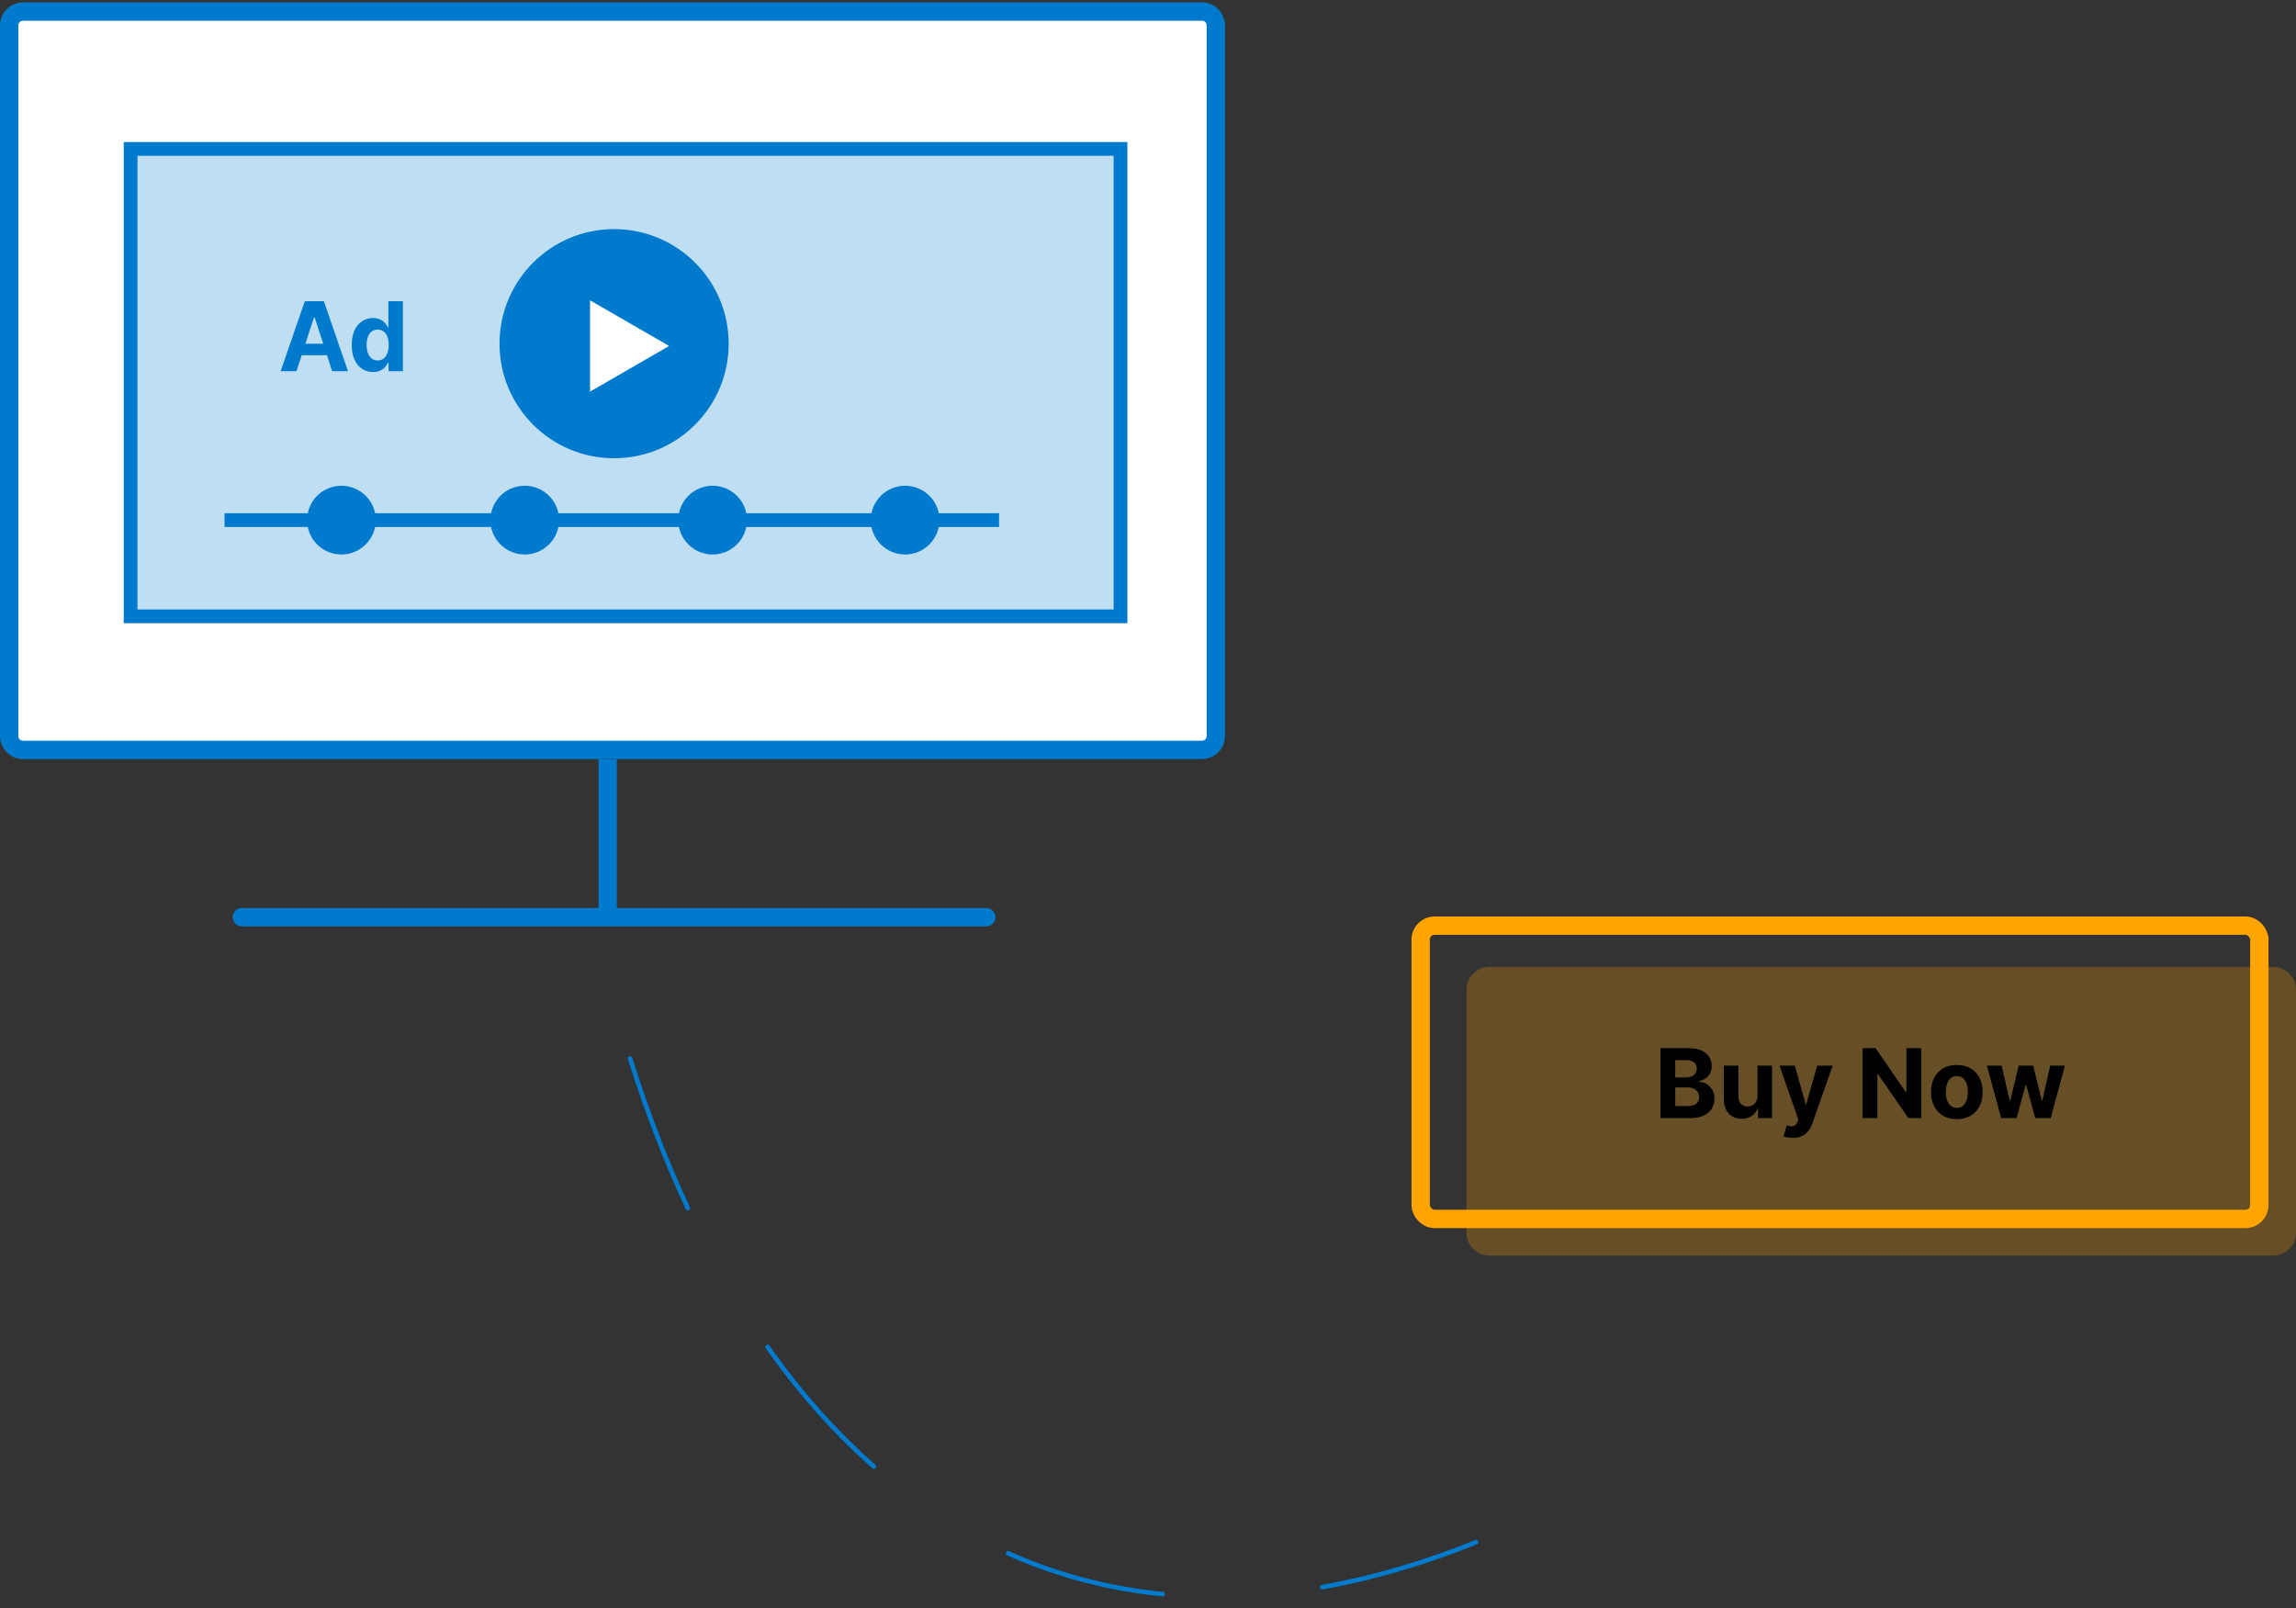 <?xml version="1.0" encoding="UTF-8"?> <svg xmlns="http://www.w3.org/2000/svg" width="501" height="351" viewBox="0 0 501 351" fill="none"><rect x="0" y="0" width="501" height="351" fill="#333333" stroke="none"/><path d="M5 2.523H262.301C263.957 2.523 265.301 3.867 265.301 5.523V160.641C265.301 162.298 263.957 163.641 262.301 163.641H5C3.343 163.641 2 162.298 2 160.641V5.523C2 3.867 3.343 2.523 5 2.523Z" fill="white" stroke="#007ACC" stroke-width="4"></path><line x1="132.604" y1="165.641" x2="132.604" y2="200.153" stroke="#007ACC" stroke-width="4"></line><path d="M52.784 200.153H215.195" stroke="#007ACC" stroke-width="4" stroke-linecap="round"></path><path d="M137.499 231C171.1 337.924 250.19 380.461 351.16 322.3" stroke="#007ACC" stroke-linecap="round" stroke-linejoin="round" stroke-dasharray="35 35"></path><path d="M28.5 32.5H244.5V134.5H76.225H28.5V32.5Z" fill="#BFDEF2" stroke="#007ACC" stroke-width="3"></path><circle cx="134" cy="75" r="25" fill="#007ACC"></circle><path d="M146 75.5L128.75 85.459L128.75 65.541L146 75.5Z" fill="white"></path><line x1="49" y1="113.5" x2="218" y2="113.5" stroke="#007ACC" stroke-width="3"></line><circle cx="74.5" cy="113.5" r="7.5" fill="#007ACC"></circle><circle cx="114.5" cy="113.5" r="7.5" fill="#007ACC"></circle><circle cx="155.5" cy="113.5" r="7.5" fill="#007ACC"></circle><circle cx="197.5" cy="113.5" r="7.5" fill="#007ACC"></circle><path d="M64.697 81H61.236L66.509 65.727H70.67L75.935 81H72.475L68.649 69.217H68.53L64.697 81ZM64.48 74.997H72.654V77.517H64.48V74.997ZM81.401 81.186C80.531 81.186 79.743 80.963 79.037 80.515C78.336 80.063 77.779 79.399 77.367 78.524C76.959 77.644 76.755 76.565 76.755 75.288C76.755 73.975 76.967 72.884 77.389 72.014C77.812 71.139 78.374 70.485 79.075 70.053C79.781 69.615 80.554 69.396 81.394 69.396C82.035 69.396 82.57 69.506 82.997 69.724C83.43 69.938 83.778 70.207 84.041 70.53C84.31 70.848 84.513 71.161 84.653 71.469H84.75V65.727H87.919V81H84.787V79.165H84.653C84.504 79.484 84.292 79.799 84.019 80.113C83.75 80.421 83.4 80.677 82.967 80.881C82.54 81.085 82.018 81.186 81.401 81.186ZM82.408 78.658C82.92 78.658 83.353 78.519 83.706 78.241C84.064 77.957 84.337 77.562 84.526 77.055C84.72 76.548 84.817 75.954 84.817 75.273C84.817 74.592 84.722 74 84.533 73.498C84.344 72.996 84.071 72.608 83.713 72.335C83.355 72.061 82.92 71.924 82.408 71.924C81.886 71.924 81.446 72.066 81.088 72.349C80.73 72.633 80.459 73.026 80.275 73.528C80.091 74.03 79.999 74.612 79.999 75.273C79.999 75.939 80.091 76.528 80.275 77.04C80.464 77.547 80.735 77.945 81.088 78.233C81.446 78.517 81.886 78.658 82.408 78.658Z" fill="#007ACC"></path><rect x="310" y="202" width="183" height="64" rx="3" stroke="#FFA400" stroke-width="4"></rect><path opacity="0.25" d="M496 211H325C322.239 211 320 213.239 320 216V269C320 271.761 322.239 274 325 274H496C498.761 274 501 271.761 501 269V242.5V216C501 213.239 498.761 211 496 211Z" fill="#FFA400"></path><path d="M362.323 244V228.727H368.438C369.562 228.727 370.499 228.894 371.25 229.227C372 229.56 372.564 230.022 372.942 230.614C373.32 231.201 373.509 231.877 373.509 232.642C373.509 233.239 373.39 233.763 373.151 234.216C372.913 234.663 372.584 235.031 372.167 235.32C371.754 235.603 371.282 235.804 370.75 235.924V236.073C371.332 236.098 371.876 236.262 372.383 236.565C372.895 236.868 373.31 237.293 373.628 237.84C373.947 238.382 374.106 239.028 374.106 239.779C374.106 240.589 373.904 241.313 373.502 241.949C373.104 242.581 372.515 243.08 371.734 243.448C370.954 243.816 369.992 244 368.848 244H362.323ZM365.552 241.36H368.185C369.084 241.36 369.741 241.189 370.153 240.846C370.566 240.498 370.772 240.035 370.772 239.458C370.772 239.036 370.67 238.663 370.466 238.34C370.263 238.017 369.972 237.763 369.594 237.579C369.221 237.395 368.776 237.303 368.259 237.303H365.552V241.36ZM365.552 235.118H367.946C368.388 235.118 368.781 235.041 369.124 234.887C369.472 234.728 369.746 234.504 369.944 234.216C370.148 233.928 370.25 233.582 370.25 233.179C370.25 232.627 370.054 232.183 369.661 231.844C369.273 231.506 368.721 231.337 368.006 231.337H365.552V235.118ZM383.493 239.123V232.545H386.67V244H383.619V241.919H383.5C383.242 242.591 382.812 243.13 382.21 243.538C381.613 243.945 380.885 244.149 380.025 244.149C379.259 244.149 378.586 243.975 378.004 243.627C377.422 243.279 376.967 242.784 376.639 242.143C376.316 241.502 376.152 240.734 376.147 239.839V232.545H379.324V239.272C379.329 239.948 379.51 240.483 379.868 240.875C380.226 241.268 380.706 241.464 381.308 241.464C381.69 241.464 382.048 241.377 382.382 241.203C382.715 241.025 382.983 240.761 383.187 240.413C383.396 240.065 383.498 239.635 383.493 239.123ZM391.172 248.295C390.769 248.295 390.391 248.263 390.038 248.199C389.69 248.139 389.402 248.062 389.173 247.967L389.889 245.596C390.262 245.71 390.598 245.772 390.896 245.782C391.199 245.792 391.46 245.723 391.679 245.574C391.903 245.424 392.084 245.171 392.223 244.813L392.41 244.328L388.301 232.545H391.642L394.013 240.957H394.133L396.526 232.545H399.89L395.438 245.238C395.224 245.854 394.933 246.391 394.565 246.849C394.202 247.311 393.742 247.667 393.185 247.915C392.629 248.169 391.957 248.295 391.172 248.295ZM419.21 228.727V244H416.421L409.776 234.387H409.664V244H406.435V228.727H409.269L415.861 238.332H415.996V228.727H419.21ZM426.993 244.224C425.835 244.224 424.833 243.978 423.988 243.485C423.148 242.988 422.499 242.297 422.042 241.412C421.584 240.522 421.356 239.491 421.356 238.317C421.356 237.134 421.584 236.1 422.042 235.215C422.499 234.325 423.148 233.634 423.988 233.142C424.833 232.645 425.835 232.396 426.993 232.396C428.152 232.396 429.151 232.645 429.991 233.142C430.837 233.634 431.488 234.325 431.945 235.215C432.403 236.1 432.631 237.134 432.631 238.317C432.631 239.491 432.403 240.522 431.945 241.412C431.488 242.297 430.837 242.988 429.991 243.485C429.151 243.978 428.152 244.224 426.993 244.224ZM427.008 241.763C427.535 241.763 427.975 241.614 428.328 241.315C428.681 241.012 428.947 240.599 429.126 240.077C429.31 239.555 429.402 238.961 429.402 238.295C429.402 237.629 429.31 237.035 429.126 236.513C428.947 235.991 428.681 235.578 428.328 235.275C427.975 234.972 427.535 234.82 427.008 234.82C426.476 234.82 426.029 234.972 425.666 235.275C425.308 235.578 425.037 235.991 424.853 236.513C424.674 237.035 424.585 237.629 424.585 238.295C424.585 238.961 424.674 239.555 424.853 240.077C425.037 240.599 425.308 241.012 425.666 241.315C426.029 241.614 426.476 241.763 427.008 241.763ZM436.669 244L433.552 232.545H436.766L438.541 240.241H438.646L440.495 232.545H443.65L445.529 240.197H445.626L447.371 232.545H450.577L447.468 244H444.104L442.136 236.796H441.994L440.025 244H436.669Z" fill="black"></path></svg> 